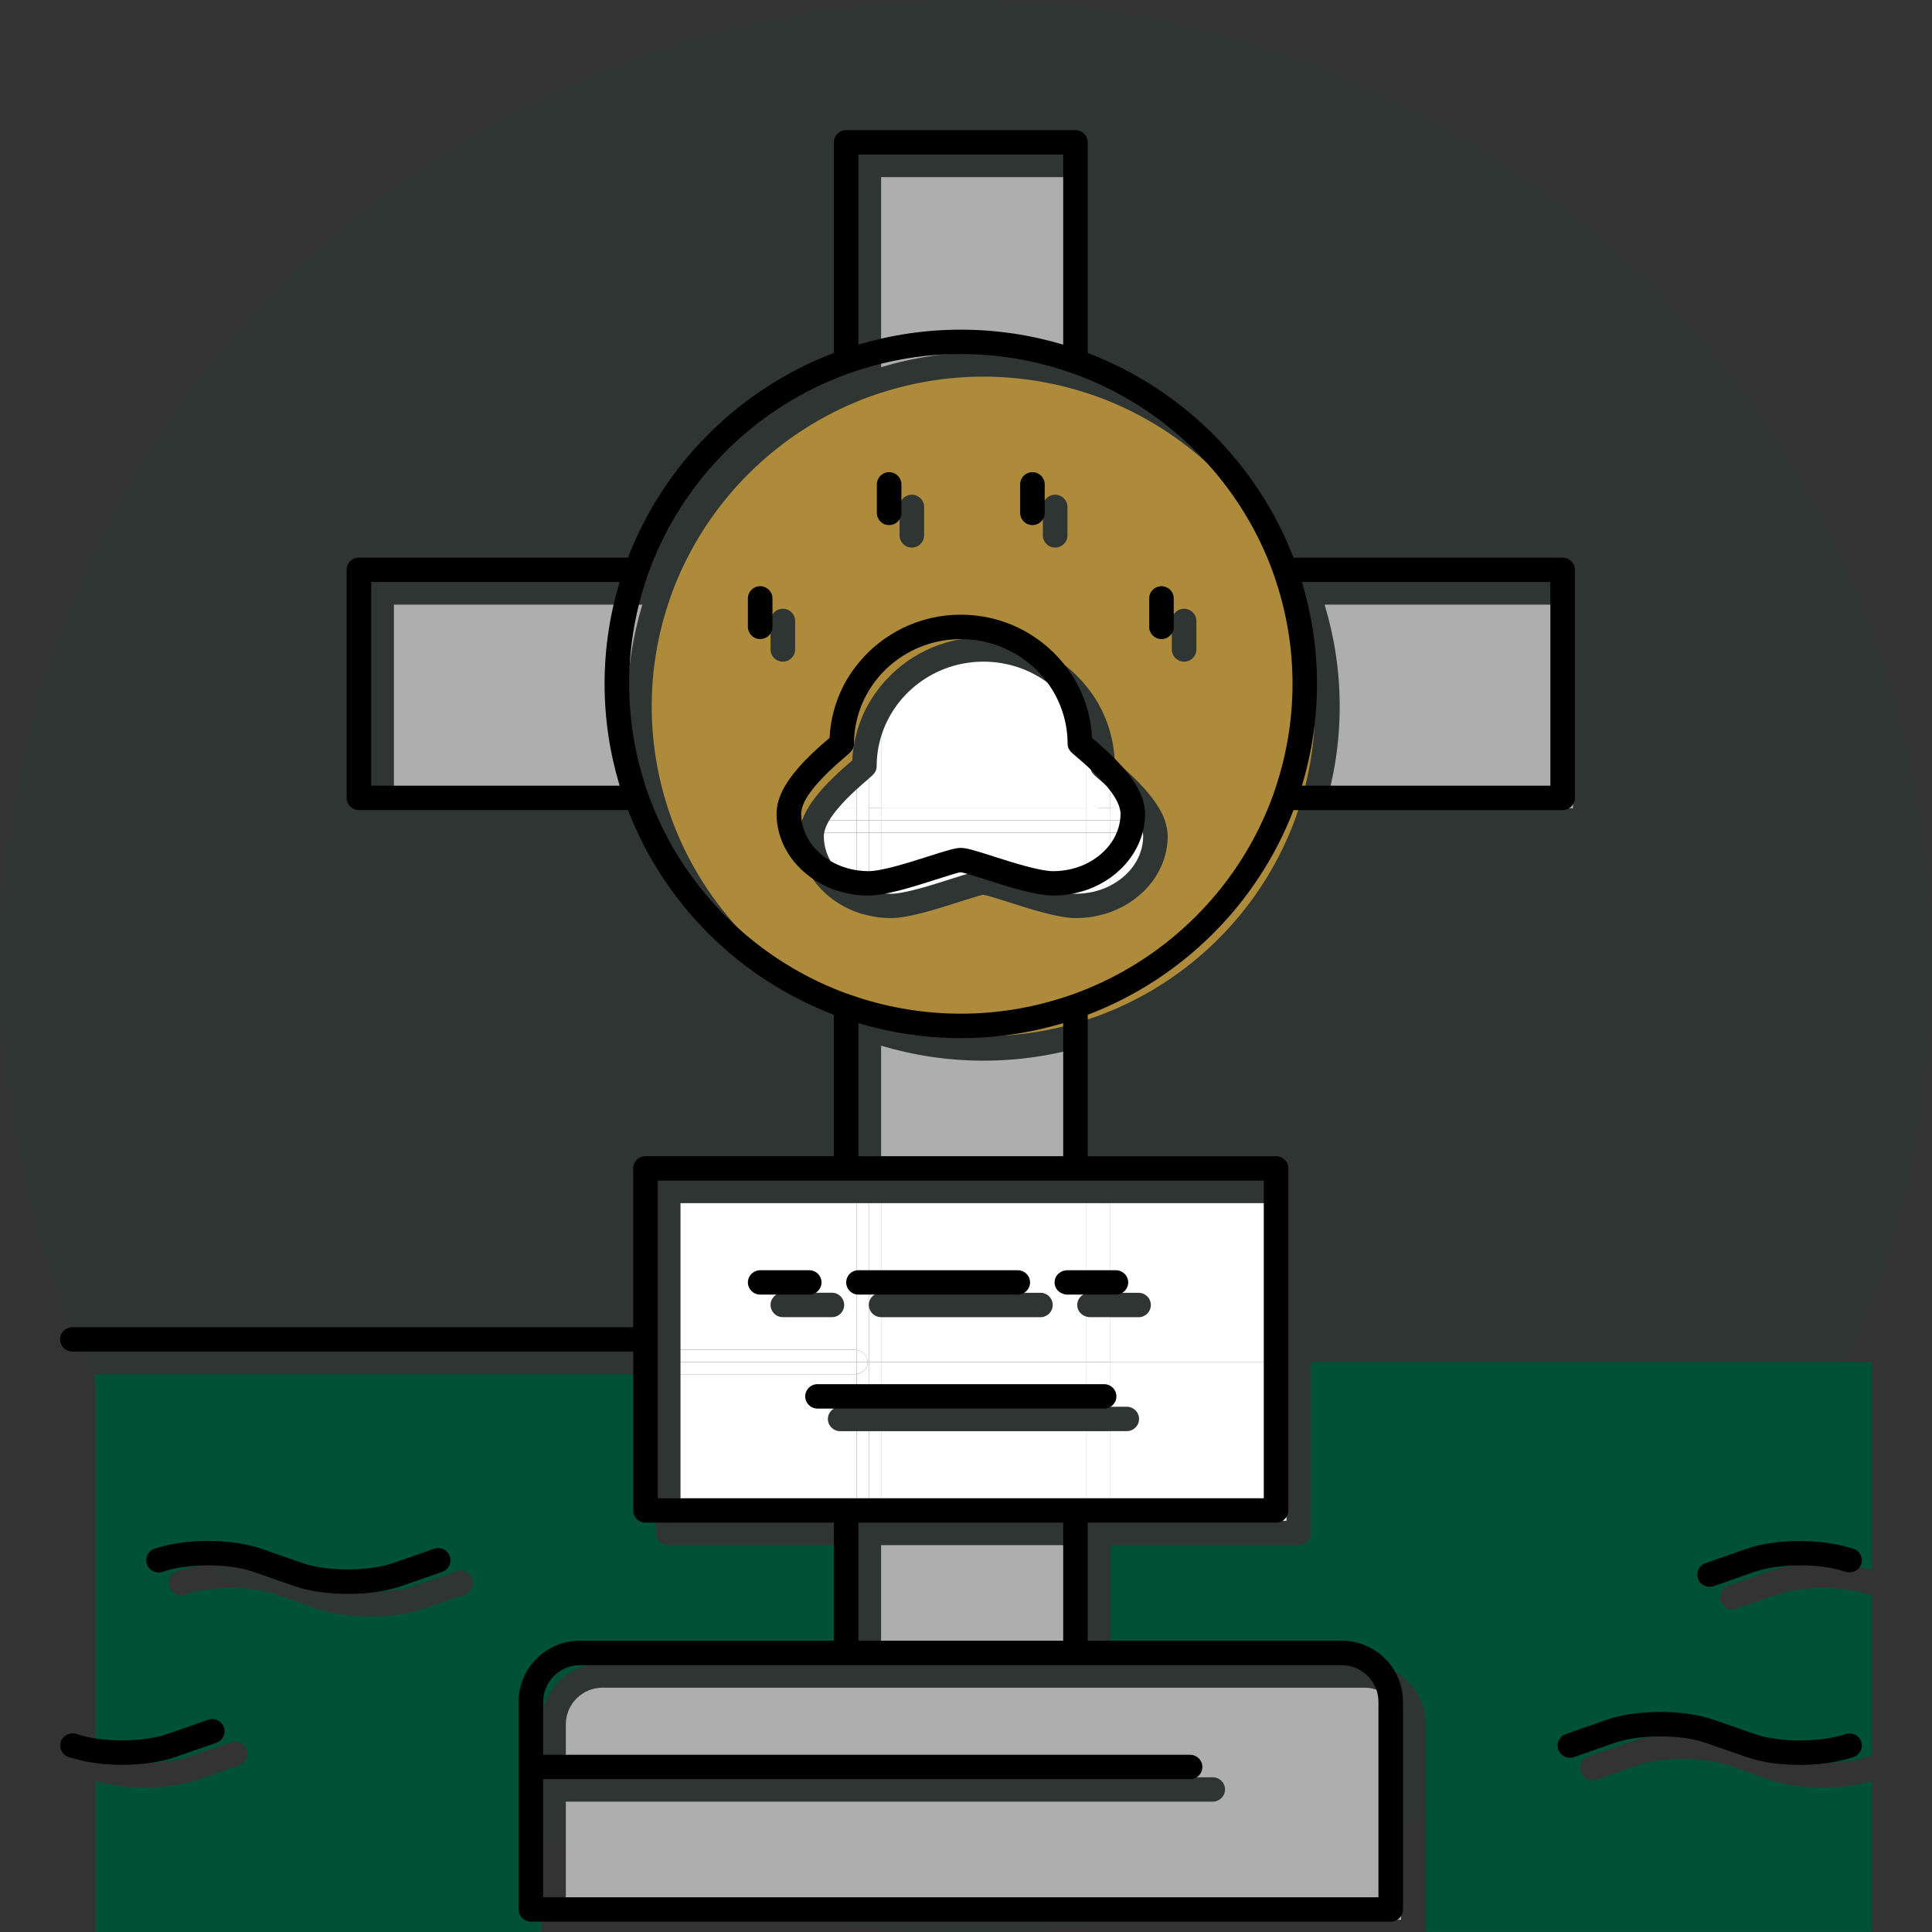 <svg width="193" height="193" viewBox="0 0 193 193" fill="none" xmlns="http://www.w3.org/2000/svg">
<rect x="0" y="0" width="193" height="193" fill="#333333" stroke="none"/>
<circle cx="96.5" cy="96.5" r="96.5" fill="#005136" fill-opacity="0.08"/>
<g clip-path="url(#clip0_7761_37)">
<path d="M132.322 80.744H157.142V60.401H132.322C133.299 63.624 133.831 67.036 133.831 70.572C133.831 74.109 133.299 77.521 132.322 80.744Z" fill="#AEAEAE"/>
<path d="M64.169 60.401H39.349V80.744H64.169C63.192 77.521 62.665 74.109 62.665 70.572C62.665 67.036 63.197 63.624 64.169 60.401Z" fill="#AEAEAE"/>
<path d="M186.62 159.269C184.161 158.41 180.013 158.41 177.554 159.269L173.461 160.694C173.33 160.742 173.189 160.764 173.059 160.764C172.554 160.764 172.076 160.446 171.903 159.949C171.68 159.312 172.017 158.621 172.652 158.394L176.74 156.969C179.606 155.97 183.998 155.938 187 156.845V136.054H130.964V153.136C130.964 153.81 130.416 154.356 129.737 154.356H110.921V166.152H136.29C139.667 166.152 142.414 168.884 142.414 172.242V192.995H187V177.894C185.567 178.326 183.835 178.558 182.081 178.558C180.16 178.558 178.232 178.294 176.734 177.776L172.646 176.35C170.187 175.492 166.034 175.492 163.58 176.35L159.492 177.776C158.852 177.997 158.152 177.662 157.929 177.031C157.706 176.393 158.043 175.702 158.678 175.476L162.771 174.05C165.768 173.008 170.458 173.008 173.455 174.05L177.548 175.476C180.008 176.334 184.161 176.334 186.614 175.476C186.739 175.433 186.87 175.422 187 175.422V159.323C186.87 159.323 186.739 159.317 186.614 159.269H186.62Z" fill="#005136"/>
<path d="M54.077 172.247C54.077 168.889 56.824 166.157 60.201 166.157H85.569V154.361H66.753C66.075 154.361 65.526 153.816 65.526 153.141V137.274H9.491V175.416C9.632 175.416 9.778 175.427 9.92 175.476C12.379 176.334 16.532 176.334 18.986 175.476L23.079 174.05C23.72 173.829 24.414 174.164 24.642 174.801C24.865 175.438 24.528 176.129 23.893 176.35L19.8 177.776C18.302 178.299 16.38 178.558 14.458 178.558C12.688 178.558 10.935 178.326 9.496 177.884V193H54.083V172.247H54.077ZM46.444 159.269L42.351 160.694C40.853 161.218 38.931 161.477 37.009 161.477C35.087 161.477 33.166 161.218 31.667 160.694L27.574 159.269C25.115 158.41 20.962 158.41 18.508 159.269C17.867 159.49 17.172 159.155 16.944 158.518C16.722 157.881 17.058 157.19 17.694 156.969C20.69 155.927 25.386 155.927 28.383 156.969L32.476 158.394C34.935 159.252 39.088 159.252 41.542 158.394L45.635 156.969C46.276 156.747 46.971 157.082 47.199 157.714C47.421 158.351 47.085 159.042 46.45 159.269H46.444Z" fill="#005136"/>
<path d="M108.473 36.679V17.692H88.018V36.679C91.258 35.707 94.689 35.184 98.245 35.184C101.801 35.184 105.232 35.713 108.473 36.679Z" fill="#AEAEAE"/>
<path d="M108.473 104.46C105.232 105.432 101.801 105.956 98.245 105.956C94.689 105.956 91.258 105.427 88.018 104.46V117.752H108.473V104.46Z" fill="#AEAEAE"/>
<path d="M108.473 154.356H88.018V166.152H108.473V154.356Z" fill="#AEAEAE"/>
<path d="M129.754 60.401C129.618 59.991 129.483 59.586 129.336 59.181C129.184 58.771 129.021 58.366 128.853 57.961C125.492 49.917 119.011 43.476 110.922 40.134C110.52 39.967 110.107 39.805 109.695 39.654C109.293 39.508 108.88 39.368 108.468 39.238C105.243 38.196 101.807 37.624 98.24 37.624C94.673 37.624 91.237 38.196 88.012 39.238C87.6 39.368 87.193 39.508 86.785 39.654C86.373 39.805 85.966 39.967 85.559 40.134C77.47 43.481 70.993 49.917 67.627 57.961C67.459 58.36 67.296 58.771 67.144 59.181C66.998 59.581 66.862 59.991 66.726 60.401C65.678 63.603 65.103 67.02 65.103 70.572C65.103 74.125 65.678 77.537 66.726 80.744C66.862 81.149 66.998 81.559 67.144 81.958C67.296 82.369 67.459 82.774 67.627 83.178C70.988 91.223 77.464 97.663 85.553 101.005C85.955 101.173 86.362 101.335 86.78 101.486C87.182 101.631 87.594 101.772 88.007 101.901C91.232 102.949 94.663 103.516 98.235 103.516C101.807 103.516 105.238 102.943 108.462 101.901C108.875 101.772 109.282 101.631 109.689 101.486C110.102 101.335 110.509 101.173 110.916 101.005C119.005 97.663 125.482 91.223 128.847 83.178C129.016 82.774 129.179 82.369 129.331 81.958C129.477 81.559 129.613 81.149 129.749 80.744C130.796 77.537 131.372 74.119 131.372 70.572C131.372 67.025 130.796 63.608 129.749 60.401H129.754ZM119.515 62.032V64.877C119.515 65.552 118.967 66.097 118.289 66.097C117.61 66.097 117.062 65.552 117.062 64.877V62.032C117.062 61.357 117.61 60.811 118.289 60.811C118.967 60.811 119.515 61.357 119.515 62.032ZM104.179 50.64C104.179 49.965 104.727 49.42 105.406 49.42C106.085 49.42 106.633 49.965 106.633 50.64V53.485C106.633 54.155 106.085 54.7 105.406 54.7C104.727 54.7 104.179 54.155 104.179 53.485V50.64ZM89.864 50.64C89.864 49.965 90.412 49.42 91.091 49.42C91.769 49.42 92.317 49.965 92.317 50.64V53.485C92.317 54.155 91.769 54.7 91.091 54.7C90.412 54.7 89.864 54.155 89.864 53.485V50.64ZM79.43 62.032V64.877C79.43 65.552 78.881 66.097 78.203 66.097C77.524 66.097 76.976 65.552 76.976 64.877V62.032C76.976 61.357 77.524 60.811 78.203 60.811C78.881 60.811 79.43 61.357 79.43 62.032ZM116.361 81.958C116.502 82.363 116.595 82.768 116.627 83.178C116.638 83.292 116.649 83.4 116.649 83.513C116.649 86.952 114.277 89.895 110.922 91.115C110.525 91.26 110.118 91.374 109.695 91.466C109.293 91.557 108.886 91.628 108.468 91.665C108.148 91.698 107.822 91.714 107.491 91.714C105.737 91.714 102.952 90.823 100.721 90.111C99.744 89.797 98.528 89.409 98.218 89.387C97.952 89.414 96.742 89.803 95.765 90.111C93.533 90.829 90.749 91.714 88.995 91.714C88.664 91.714 88.338 91.698 88.018 91.665C87.6 91.628 87.193 91.552 86.791 91.466C86.373 91.374 85.96 91.26 85.564 91.115C82.209 89.895 79.837 86.947 79.837 83.513C79.837 83.4 79.847 83.292 79.858 83.178C79.891 82.774 79.983 82.363 80.124 81.958C80.271 81.548 80.472 81.143 80.705 80.744C81.731 79 83.501 77.353 85.113 75.993C85.119 75.987 85.124 75.982 85.135 75.977C85.173 75.037 85.331 74.13 85.564 73.25C85.846 72.197 86.259 71.199 86.791 70.27C87.149 69.644 87.562 69.055 88.018 68.494C90.423 65.552 94.109 63.657 98.246 63.657C102.382 63.657 106.068 65.552 108.473 68.494C108.929 69.05 109.342 69.638 109.7 70.265C110.227 71.193 110.645 72.192 110.927 73.245C111.161 74.119 111.318 75.032 111.356 75.971C111.361 75.977 111.372 75.982 111.378 75.987C112.995 77.348 114.76 78.995 115.786 80.738C116.025 81.138 116.226 81.543 116.367 81.953L116.361 81.958Z" fill="#AE8A3B"/>
<path d="M114.2 83.513C114.2 83.405 114.173 83.292 114.157 83.178H110.927V88.459C112.887 87.449 114.2 85.613 114.2 83.513Z" fill="white"/>
<path d="M82.339 83.178C82.318 83.292 82.296 83.405 82.296 83.513C82.296 85.613 83.615 87.454 85.569 88.459V83.178H82.339Z" fill="white"/>
<path d="M112.767 80.744C112.279 80.16 111.665 79.534 110.921 78.849V80.744H112.767Z" fill="white"/>
<path d="M85.569 78.849C84.826 79.529 84.212 80.16 83.724 80.744H85.569V78.849Z" fill="white"/>
<path d="M110.921 83.178H114.151C114.086 82.811 113.923 82.406 113.657 81.958H110.921V83.178Z" fill="white"/>
<path d="M85.569 81.958H82.833C82.567 82.406 82.404 82.811 82.339 83.178H85.569V81.958Z" fill="white"/>
<path d="M110.921 81.958H113.657C113.435 81.581 113.131 81.176 112.767 80.744H110.921V81.958Z" fill="white"/>
<path d="M85.569 80.744H83.723C83.354 81.176 83.056 81.586 82.833 81.958H85.569V80.744Z" fill="white"/>
<path d="M88.018 83.178V89.214C88.338 89.257 88.664 89.284 88.995 89.284C90.368 89.284 93.05 88.426 95.015 87.8C96.796 87.233 97.675 86.958 98.245 86.958C98.815 86.958 99.695 87.233 101.475 87.8C103.435 88.426 106.128 89.284 107.496 89.284C107.827 89.284 108.153 89.257 108.473 89.214V83.178H88.018Z" fill="white"/>
<path d="M108.473 80.744V73.579C107.17 69.26 103.082 66.097 98.245 66.097C93.408 66.097 89.326 69.26 88.018 73.579V80.744H108.473Z" fill="white"/>
<path d="M108.473 81.958H88.018V83.178H108.473V81.958Z" fill="white"/>
<path d="M108.473 80.744H88.018V81.958H108.473V80.744Z" fill="white"/>
<path d="M85.569 83.178V88.459C85.955 88.658 86.362 88.826 86.796 88.955V83.178H85.569Z" fill="white"/>
<path d="M109.7 83.178V88.955C110.129 88.826 110.542 88.664 110.927 88.459V83.178H109.7Z" fill="white"/>
<path d="M110.921 80.744V78.849C110.568 78.525 110.194 78.195 109.787 77.85C109.754 77.823 109.727 77.801 109.694 77.769V80.738H110.921V80.744Z" fill="white"/>
<path d="M86.796 80.744V77.774C86.764 77.801 86.737 77.823 86.704 77.855C86.297 78.201 85.922 78.53 85.569 78.854V80.749H86.796V80.744Z" fill="white"/>
<path d="M86.796 81.958H85.569V83.178H86.796V81.958Z" fill="white"/>
<path d="M110.927 81.958H109.7V83.178H110.927V81.958Z" fill="white"/>
<path d="M110.927 80.744H109.7V81.958H110.927V80.744Z" fill="white"/>
<path d="M86.796 80.744H85.569V81.958H86.796V80.744Z" fill="white"/>
<path d="M86.796 83.178V88.955C87.192 89.074 87.599 89.16 88.023 89.214V83.178H86.796Z" fill="white"/>
<path d="M108.473 83.178V89.214C108.897 89.16 109.304 89.079 109.7 88.955V83.178H108.473Z" fill="white"/>
<path d="M109.7 80.744V77.774C109.201 77.353 108.913 77.078 108.913 76.527C108.913 75.507 108.755 74.519 108.473 73.585V80.749H109.7V80.744Z" fill="white"/>
<path d="M88.017 80.744V73.579C87.735 74.513 87.578 75.501 87.578 76.522C87.578 77.078 87.295 77.348 86.79 77.769V80.738H88.017V80.744Z" fill="white"/>
<path d="M109.7 81.958H108.473V83.178H109.7V81.958Z" fill="white"/>
<path d="M88.023 81.958H86.796V83.178H88.023V81.958Z" fill="white"/>
<path d="M109.7 80.744H108.473V81.958H109.7V80.744Z" fill="white"/>
<path d="M88.023 80.744H86.796V81.958H88.023V80.744Z" fill="white"/>
<path d="M56.525 172.247V177.543H121.149C121.828 177.543 122.376 178.089 122.376 178.758C122.376 179.428 121.828 179.978 121.149 179.978H56.525V191.78H139.965V172.247C139.965 170.234 138.315 168.592 136.29 168.592H60.201C58.176 168.592 56.525 170.234 56.525 172.247Z" fill="#AEAEAE"/>
<path d="M113.739 129.144C114.412 129.144 114.966 129.689 114.966 130.364C114.966 131.038 114.417 131.584 113.739 131.584H110.927V136.059H128.521V120.192H110.927V129.144H113.739Z" fill="white"/>
<path d="M85.569 134.861V120.192H67.98V134.839H85.461C85.499 134.839 85.531 134.855 85.569 134.861ZM83.105 131.578H78.202C77.524 131.578 76.975 131.033 76.975 130.358C76.975 129.683 77.524 129.138 78.202 129.138H83.105C83.778 129.138 84.331 129.683 84.331 130.358C84.331 131.033 83.783 131.578 83.105 131.578Z" fill="white"/>
<path d="M110.921 140.529H112.561C113.239 140.529 113.788 141.075 113.788 141.75C113.788 142.424 113.239 142.964 112.561 142.964H110.921V151.915H128.516V136.048H110.921V140.524V140.529Z" fill="white"/>
<path d="M85.569 151.921V142.97H83.93C83.251 142.97 82.703 142.424 82.703 141.755C82.703 141.086 83.251 140.535 83.93 140.535H85.569V137.258C85.531 137.258 85.499 137.279 85.461 137.279H67.98V151.926H85.569V151.921Z" fill="white"/>
<path d="M85.569 134.861C85.531 134.861 85.499 134.839 85.461 134.839H67.98V136.059H85.569V134.861Z" fill="white"/>
<path d="M85.569 137.252V136.059H67.98V137.274H85.461C85.499 137.274 85.531 137.258 85.569 137.252Z" fill="white"/>
<path d="M103.935 129.144C104.613 129.144 105.162 129.689 105.162 130.364C105.162 131.038 104.613 131.584 103.935 131.584H88.018V136.059H108.473V131.508C107.979 131.352 107.61 130.909 107.61 130.364C107.61 129.818 107.974 129.37 108.473 129.219V120.192H88.018V129.144H103.935Z" fill="white"/>
<path d="M108.473 136.059H88.018V140.535H108.473V136.059Z" fill="white"/>
<path d="M108.473 142.97H88.018V151.921H108.473V142.97Z" fill="white"/>
<path d="M86.682 136.059H86.791V130.423C86.791 130.423 86.78 130.385 86.78 130.364C86.78 130.342 86.791 130.326 86.791 130.299V120.192H85.564V134.861C86.183 134.92 86.677 135.422 86.677 136.059H86.682Z" fill="white"/>
<path d="M110.927 131.578H109.7V136.054H110.927V131.578Z" fill="white"/>
<path d="M110.927 120.192H109.7V129.144H110.927V120.192Z" fill="white"/>
<path d="M110.927 142.97H109.7V151.921H110.927V142.97Z" fill="white"/>
<path d="M110.927 136.059H109.7V140.535H110.927V136.059Z" fill="white"/>
<path d="M86.796 136.059H86.688C86.688 136.691 86.194 137.193 85.575 137.252V140.53H86.802V136.054L86.796 136.059Z" fill="white"/>
<path d="M86.796 142.97H85.569V151.921H86.796V142.97Z" fill="white"/>
<path d="M85.569 134.861V136.059H86.682C86.682 135.422 86.188 134.92 85.569 134.861Z" fill="white"/>
<path d="M86.682 136.059H85.569V137.252C86.194 137.193 86.682 136.691 86.682 136.059Z" fill="white"/>
<path d="M88.017 131.578H88.007C87.35 131.578 86.829 131.065 86.796 130.423V136.059H88.023V131.584L88.017 131.578Z" fill="white"/>
<path d="M88.007 129.144H88.017V120.192H86.79V130.299C86.823 129.656 87.35 129.144 88.001 129.144H88.007Z" fill="white"/>
<path d="M108.837 129.144H109.7V120.192H108.473V129.219C108.587 129.181 108.707 129.149 108.837 129.149V129.144Z" fill="white"/>
<path d="M109.7 131.578H108.837C108.707 131.578 108.587 131.541 108.473 131.508V136.059H109.7V131.584V131.578Z" fill="white"/>
<path d="M88.023 136.059H86.796V140.535H88.023V136.059Z" fill="white"/>
<path d="M109.7 142.97H108.473V151.921H109.7V142.97Z" fill="white"/>
<path d="M109.7 136.059H108.473V140.535H109.7V136.059Z" fill="white"/>
<path d="M88.023 142.97H86.796V151.921H88.023V142.97Z" fill="white"/>
<path d="M83.305 88.863C83.702 89.004 84.109 89.123 84.532 89.214C84.934 89.306 85.341 89.376 85.759 89.414C86.08 89.446 86.405 89.463 86.737 89.463C88.49 89.463 91.275 88.572 93.506 87.859C94.483 87.546 95.699 87.157 95.96 87.136C96.275 87.163 97.491 87.546 98.463 87.859C100.699 88.577 103.479 89.463 105.232 89.463C105.563 89.463 105.889 89.446 106.209 89.414C106.627 89.376 107.035 89.301 107.436 89.214C107.854 89.123 108.267 89.004 108.663 88.863C112.018 87.643 114.391 84.695 114.391 81.257C114.391 81.143 114.38 81.035 114.369 80.927C114.336 80.517 114.249 80.112 114.103 79.707C113.956 79.297 113.755 78.892 113.522 78.487C112.496 76.749 110.732 75.102 109.114 73.736C109.108 73.736 109.098 73.725 109.092 73.72C109.049 72.781 108.897 71.874 108.663 70.993C108.381 69.941 107.968 68.942 107.436 68.013C107.078 67.387 106.665 66.799 106.209 66.243C103.804 63.3 100.118 61.405 95.982 61.405C91.845 61.405 88.159 63.3 85.754 66.243C85.298 66.799 84.885 67.387 84.527 68.013C84 68.942 83.588 69.941 83.3 70.993C83.067 71.868 82.909 72.781 82.871 73.72C82.866 73.72 82.86 73.731 82.85 73.736C81.237 75.097 79.467 76.743 78.441 78.487C78.203 78.886 78.007 79.297 77.861 79.707C77.719 80.112 77.627 80.517 77.594 80.927C77.584 81.041 77.573 81.148 77.573 81.257C77.573 84.695 79.945 87.643 83.3 88.863H83.305ZM80.075 80.927C80.141 80.56 80.298 80.155 80.569 79.707C80.792 79.329 81.096 78.924 81.46 78.487C81.954 77.904 82.562 77.278 83.305 76.597C83.658 76.273 84.033 75.944 84.44 75.599C84.473 75.572 84.5 75.545 84.527 75.523C85.026 75.102 85.314 74.827 85.314 74.276C85.314 73.255 85.472 72.268 85.754 71.328C87.057 67.009 91.145 63.846 95.982 63.846C100.819 63.846 104.907 67.009 106.209 71.328C106.492 72.262 106.649 73.25 106.649 74.27C106.649 74.827 106.931 75.097 107.436 75.518C107.469 75.545 107.496 75.566 107.529 75.593C107.936 75.939 108.31 76.268 108.663 76.592C109.407 77.272 110.015 77.904 110.509 78.481C110.878 78.919 111.177 79.324 111.399 79.702C111.665 80.15 111.828 80.555 111.893 80.922C111.915 81.035 111.942 81.148 111.942 81.251C111.942 83.357 110.623 85.192 108.669 86.202C108.283 86.401 107.871 86.569 107.442 86.698C107.051 86.817 106.638 86.904 106.215 86.958C105.895 87.001 105.569 87.028 105.238 87.028C103.864 87.028 101.177 86.169 99.217 85.543C97.437 84.976 96.557 84.701 95.987 84.701C95.417 84.701 94.538 84.976 92.757 85.543C90.797 86.169 88.105 87.028 86.737 87.028C86.405 87.028 86.08 87.001 85.759 86.958C85.336 86.904 84.929 86.817 84.532 86.698C84.103 86.569 83.691 86.401 83.305 86.202C81.346 85.192 80.032 83.357 80.032 81.251C80.032 81.143 80.059 81.03 80.081 80.922L80.075 80.927Z" fill="black"/>
<path d="M88.821 52.454C89.5 52.454 90.048 51.909 90.048 51.234V48.389C90.048 47.714 89.5 47.169 88.821 47.169C88.142 47.169 87.594 47.714 87.594 48.389V51.234C87.594 51.909 88.142 52.454 88.821 52.454Z" fill="black"/>
<path d="M103.137 52.454C103.81 52.454 104.363 51.909 104.363 51.234V48.389C104.363 47.714 103.815 47.169 103.137 47.169C102.458 47.169 101.91 47.714 101.91 48.389V51.234C101.91 51.909 102.458 52.454 103.137 52.454Z" fill="black"/>
<path d="M75.939 63.84C76.617 63.84 77.166 63.295 77.166 62.62V59.775C77.166 59.105 76.617 58.56 75.939 58.56C75.26 58.56 74.712 59.105 74.712 59.775V62.62C74.712 63.295 75.26 63.84 75.939 63.84Z" fill="black"/>
<path d="M116.025 63.84C116.703 63.84 117.252 63.295 117.252 62.62V59.775C117.252 59.105 116.703 58.56 116.025 58.56C115.346 58.56 114.798 59.105 114.798 59.775V62.62C114.798 63.295 115.346 63.84 116.025 63.84Z" fill="black"/>
<path d="M134.026 163.906H108.658V152.11H127.474C128.152 152.11 128.701 151.565 128.701 150.89V116.721C128.701 116.051 128.152 115.501 127.474 115.501H108.658V101.372C118.093 97.782 125.606 90.31 129.216 80.927H156.1C156.773 80.927 157.326 80.382 157.326 79.707V56.93C157.326 56.255 156.778 55.71 156.1 55.71H129.216C125.606 46.327 118.093 38.855 108.658 35.264V14.22C108.658 13.545 108.109 13 107.431 13H84.527C83.854 13 83.3 13.545 83.3 14.22V35.259C73.865 38.849 66.346 46.327 62.736 55.704H35.853C35.174 55.704 34.626 56.249 34.626 56.924V79.702C34.626 80.376 35.174 80.922 35.853 80.922H62.736C66.346 90.305 73.859 97.777 83.295 101.367V115.495H64.478C63.8 115.495 63.252 116.041 63.252 116.716V132.582H7.227C6.548 132.582 6 133.128 6 133.797C6 134.467 6.548 135.017 7.227 135.017H63.263V150.884C63.263 151.559 63.811 152.104 64.489 152.104H83.305V163.901H57.937C54.56 163.901 51.813 166.632 51.813 169.99V190.743C51.813 191.418 52.361 191.963 53.04 191.963H138.934C139.607 191.963 140.155 191.418 140.155 190.743V169.99C140.155 166.632 137.408 163.901 134.032 163.901L134.026 163.906ZM137.702 189.529H54.262V177.732H118.885C119.564 177.732 120.112 177.187 120.112 176.512C120.112 175.837 119.564 175.297 118.885 175.297H54.262V170.001C54.262 167.988 55.912 166.346 57.937 166.346H134.026C136.057 166.346 137.702 167.988 137.702 170.001V189.534V189.529ZM65.711 135.023V117.941H126.247V149.67H65.711V135.023ZM64.891 79.707C64.745 79.308 64.603 78.897 64.473 78.487C63.425 75.28 62.85 71.868 62.85 68.316C62.85 64.763 63.425 61.351 64.473 58.144C64.603 57.734 64.745 57.329 64.891 56.924C65.043 56.514 65.206 56.109 65.374 55.704C68.735 47.66 75.217 41.219 83.3 37.877C83.707 37.71 84.114 37.548 84.527 37.397C84.929 37.251 85.341 37.111 85.754 36.981C88.978 35.939 92.409 35.367 95.982 35.367C99.554 35.367 102.985 35.939 106.209 36.981C106.622 37.111 107.029 37.251 107.436 37.397C107.849 37.548 108.256 37.71 108.663 37.877C116.752 41.219 123.228 47.66 126.594 55.704C126.763 56.109 126.925 56.514 127.077 56.924C127.229 57.324 127.365 57.734 127.495 58.144C128.543 61.351 129.119 64.763 129.119 68.316C129.119 71.868 128.543 75.28 127.495 78.487C127.36 78.897 127.224 79.308 127.077 79.707C126.925 80.117 126.763 80.522 126.594 80.927C123.228 88.966 116.752 95.412 108.663 98.754C108.256 98.921 107.849 99.083 107.436 99.234C107.035 99.38 106.622 99.515 106.209 99.65C102.985 100.692 99.554 101.264 95.982 101.264C92.409 101.264 88.978 100.692 85.754 99.65C85.341 99.515 84.934 99.38 84.527 99.234C84.114 99.083 83.707 98.921 83.3 98.754C75.211 95.412 68.735 88.966 65.374 80.927C65.206 80.522 65.043 80.117 64.891 79.707ZM37.08 78.487V58.144H61.9C60.923 61.367 60.396 64.779 60.396 68.316C60.396 71.852 60.928 75.264 61.9 78.487H37.08ZM85.754 15.44H106.209V34.428C102.968 33.461 99.537 32.932 95.982 32.932C92.426 32.932 88.995 33.461 85.754 34.428V15.44ZM154.878 58.144V78.487H130.058C131.035 75.264 131.562 71.852 131.562 68.316C131.562 64.779 131.03 61.367 130.058 58.144H154.878ZM85.754 102.209C88.995 103.175 92.426 103.705 95.982 103.705C99.537 103.705 102.968 103.175 106.209 102.209V115.501H85.754V102.209ZM85.754 152.104H106.209V163.901H85.754V152.104Z" fill="black"/>
<path d="M82.068 128.107C82.068 127.437 81.52 126.892 80.841 126.892H75.939C75.266 126.892 74.712 127.437 74.712 128.107C74.712 128.776 75.26 129.327 75.939 129.327H80.841C81.52 129.327 82.068 128.782 82.068 128.107Z" fill="black"/>
<path d="M106.209 129.251C106.329 129.289 106.443 129.327 106.573 129.327H111.475C112.154 129.327 112.702 128.782 112.702 128.107C112.702 127.432 112.154 126.892 111.475 126.892H106.573C106.443 126.892 106.329 126.93 106.209 126.962C105.715 127.119 105.346 127.562 105.346 128.107C105.346 128.652 105.71 129.1 106.209 129.251Z" fill="black"/>
<path d="M85.743 129.327H101.671C102.35 129.327 102.898 128.782 102.898 128.107C102.898 127.432 102.35 126.892 101.671 126.892H85.743C85.086 126.892 84.565 127.405 84.532 128.048C84.532 128.069 84.522 128.091 84.522 128.107C84.522 128.129 84.532 128.145 84.532 128.172C84.565 128.814 85.091 129.327 85.743 129.327Z" fill="black"/>
<path d="M84.527 140.713H110.297C110.976 140.713 111.524 140.168 111.524 139.493C111.524 138.818 110.976 138.273 110.297 138.273H81.666C80.987 138.273 80.439 138.818 80.439 139.493C80.439 140.168 80.987 140.713 81.666 140.713H84.527Z" fill="black"/>
<path d="M170.79 158.513C170.925 158.513 171.061 158.491 171.197 158.443L175.29 157.017C177.749 156.159 181.902 156.159 184.356 157.017C184.481 157.06 184.611 157.066 184.736 157.071C185.252 157.077 185.735 156.78 185.92 156.272C186.142 155.635 185.806 154.944 185.165 154.723C185.035 154.674 184.877 154.642 184.736 154.599C181.734 153.692 177.342 153.724 174.476 154.723L170.383 156.148C169.742 156.369 169.405 157.066 169.633 157.703C169.807 158.205 170.285 158.518 170.79 158.518V158.513Z" fill="black"/>
<path d="M43.372 154.717L39.278 156.143C36.819 156.996 32.666 156.996 30.212 156.143L26.119 154.717C23.122 153.675 18.427 153.675 15.43 154.717C14.789 154.939 14.453 155.635 14.681 156.267C14.903 156.904 15.604 157.239 16.244 157.017C18.703 156.159 22.856 156.159 25.31 157.017L29.404 158.443C30.902 158.966 32.824 159.225 34.745 159.225C36.667 159.225 38.594 158.966 40.087 158.443L44.181 157.017C44.821 156.796 45.158 156.099 44.93 155.462C44.707 154.825 44.012 154.496 43.366 154.717H43.372Z" fill="black"/>
<path d="M20.809 171.794L16.716 173.219C14.257 174.077 10.104 174.077 7.65 173.219C7.509 173.17 7.362 173.154 7.221 173.16C6.722 173.17 6.26 173.473 6.087 173.964C5.864 174.601 6.201 175.297 6.836 175.519C6.955 175.562 7.091 175.589 7.216 175.627C8.655 176.07 10.408 176.302 12.178 176.302C14.1 176.302 16.021 176.043 17.52 175.519L21.613 174.094C22.253 173.872 22.59 173.176 22.362 172.544C22.14 171.907 21.439 171.572 20.799 171.794H20.809Z" fill="black"/>
<path d="M184.736 173.17C184.611 173.17 184.481 173.176 184.356 173.224C181.897 174.083 177.749 174.083 175.29 173.224L171.197 171.799C168.2 170.757 163.504 170.757 160.507 171.799L156.42 173.224C155.779 173.446 155.442 174.142 155.67 174.779C155.893 175.411 156.593 175.746 157.229 175.524L161.322 174.099C163.781 173.246 167.934 173.246 170.388 174.099L174.481 175.524C175.979 176.048 177.901 176.307 179.828 176.307C181.576 176.307 183.314 176.08 184.741 175.648C184.883 175.605 185.035 175.573 185.17 175.524C185.811 175.303 186.147 174.606 185.925 173.969C185.746 173.462 185.257 173.16 184.741 173.17H184.736Z" fill="black"/>
</g>
<defs>
<clipPath id="clip0_7761_37">
<rect width="181" height="180" fill="white" transform="translate(6 13)"/>
</clipPath>
</defs>
</svg>
